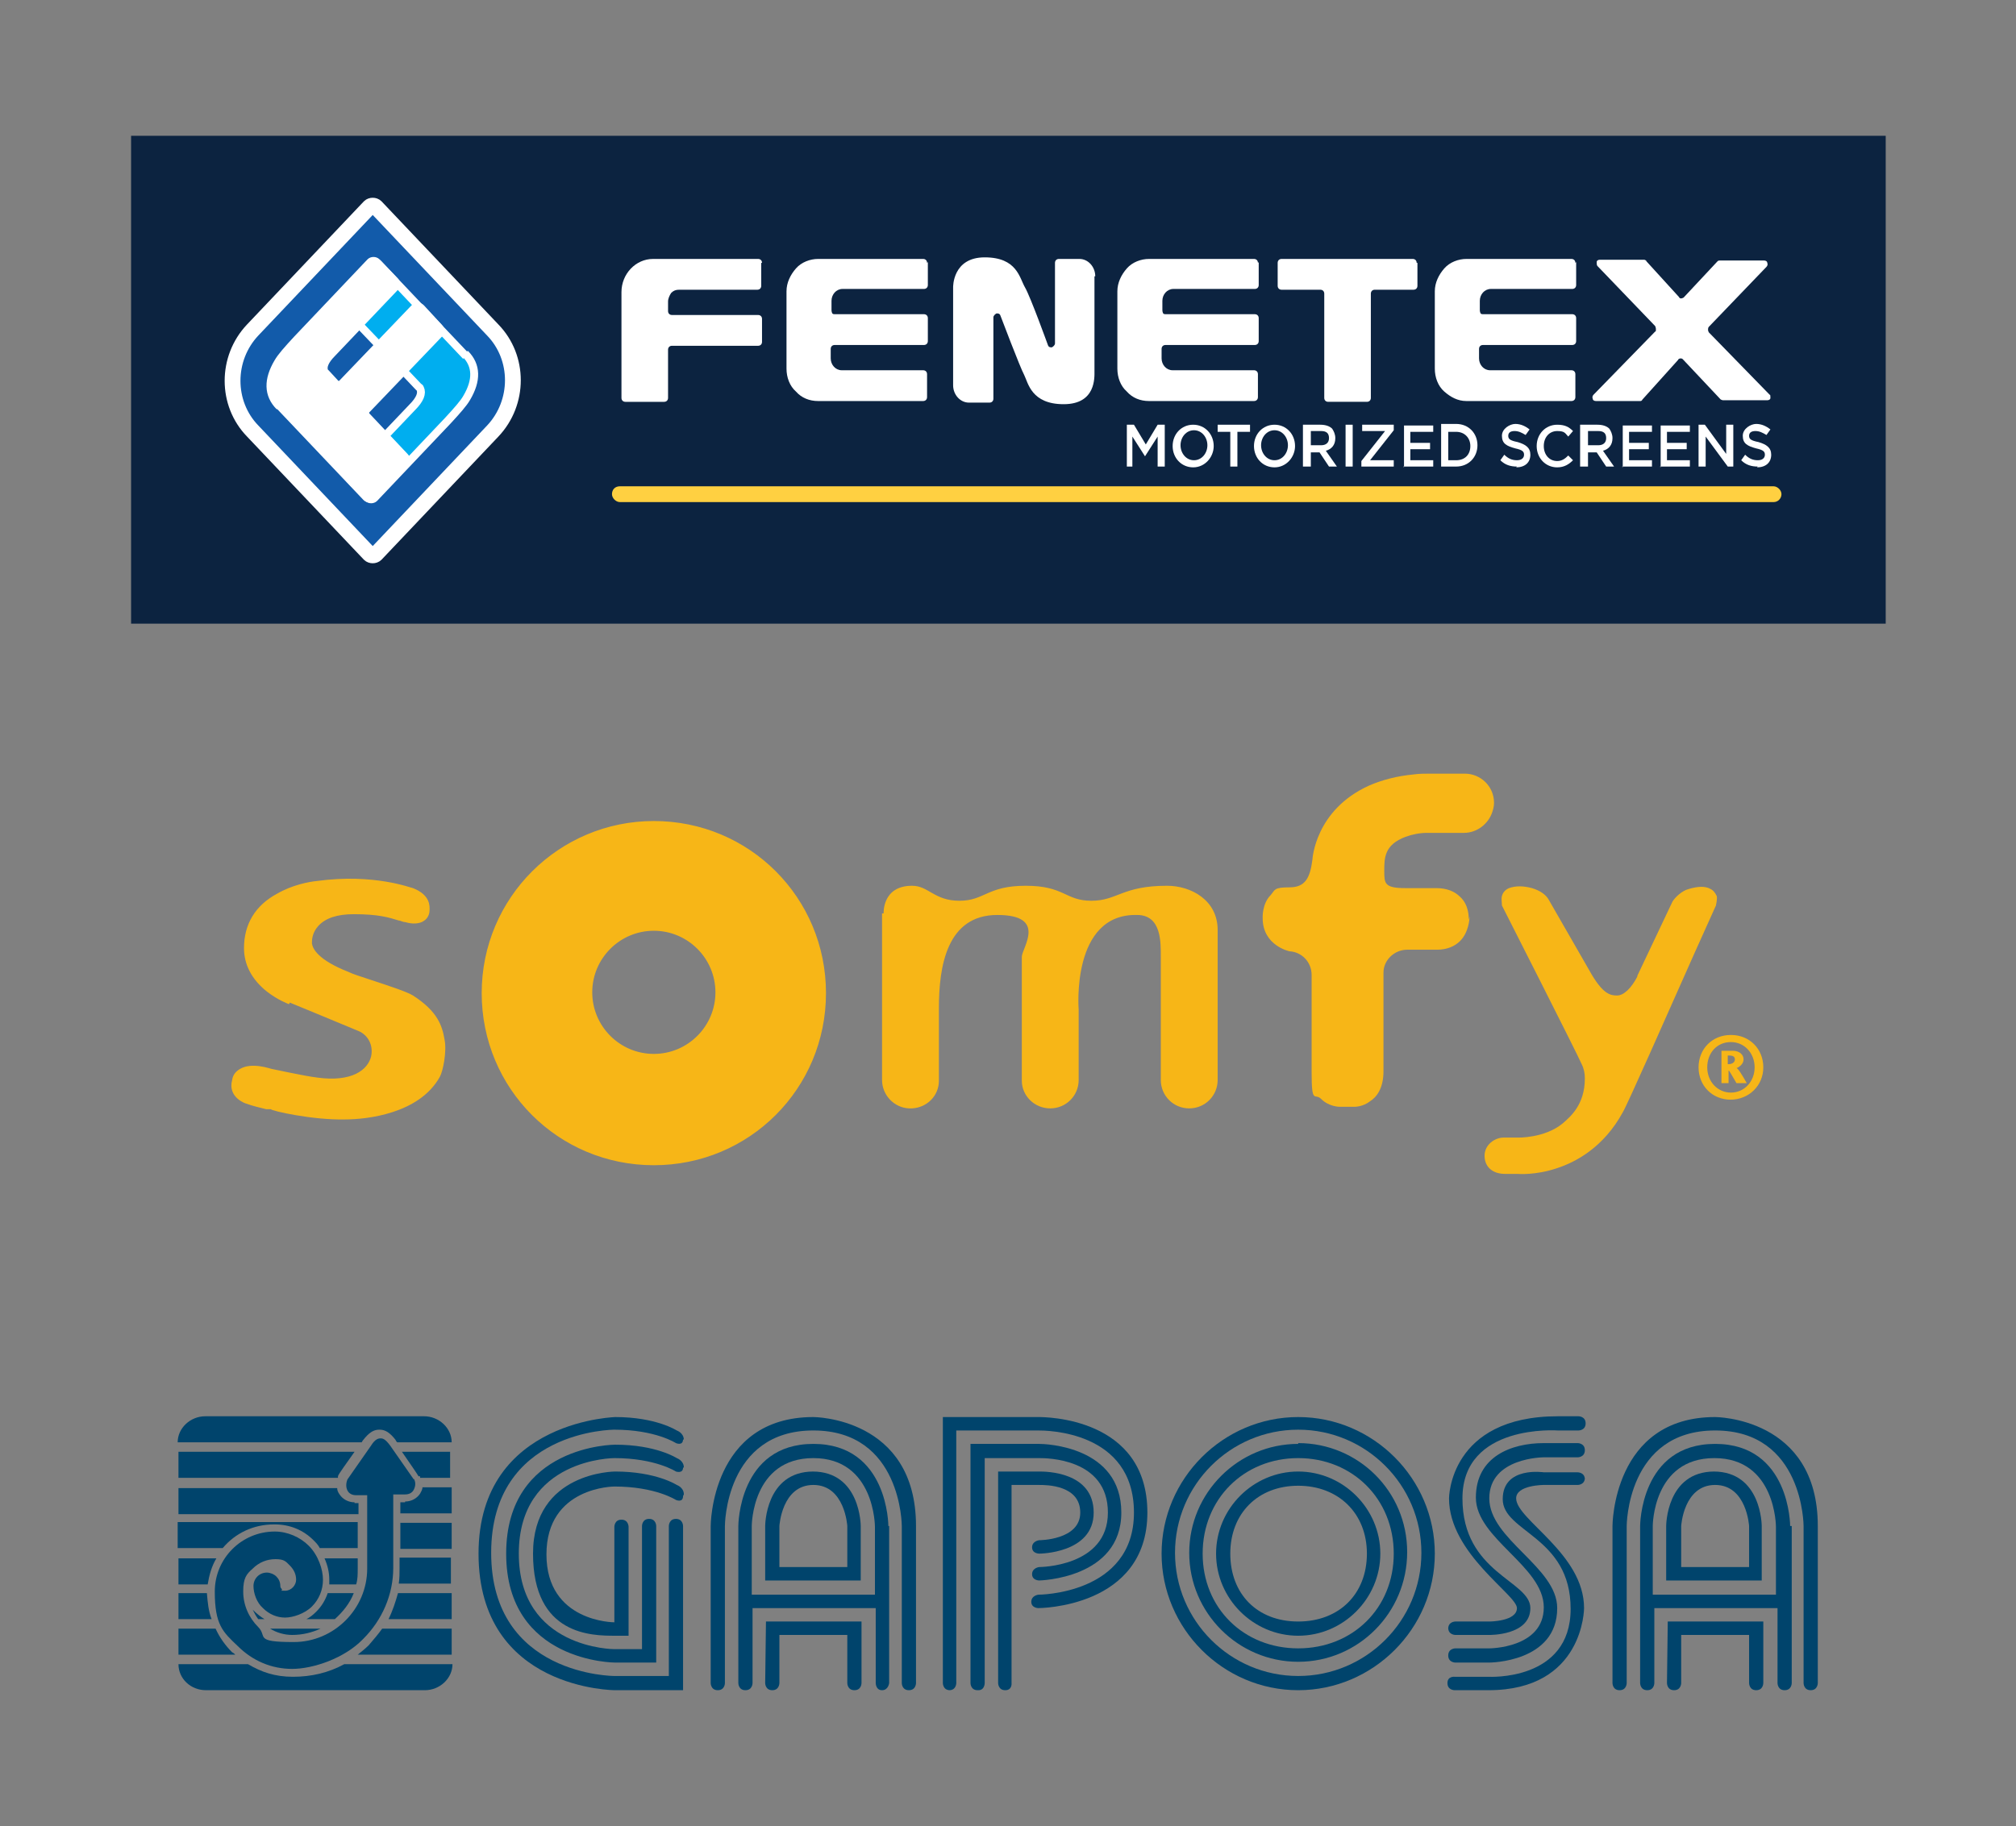 <?xml version="1.0" encoding="UTF-8"?>
<svg id="Layer_1" data-name="Layer 1" xmlns="http://www.w3.org/2000/svg" version="1.1" viewBox="0 0 255.3 231.3">
  <rect x="0" y="0" width="255.3" height="231.3" fill="#808080" stroke="none"/>
  <defs>
    <style>
      .cls-1, .cls-2, .cls-3, .cls-4, .cls-5, .cls-6 {
        stroke-width: 0px;
      }

      .cls-1, .cls-7, .cls-8, .cls-5, .cls-9 {
        fill-rule: evenodd;
      }

      .cls-1, .cls-8, .cls-6 {
        fill: #fff;
      }

      .cls-2 {
        fill: #0c2340;
      }

      .cls-3 {
        fill: #f7b617;
      }

      .cls-7 {
        fill: #125baa;
        stroke-linejoin: bevel;
        stroke-width: 2px;
      }

      .cls-7, .cls-8, .cls-9 {
        stroke: #fff;
      }

      .cls-8, .cls-9 {
        stroke-miterlimit: 2.6;
        stroke-width: 1px;
      }

      .cls-4 {
        fill: #00446c;
      }

      .cls-5 {
        fill: #ffd041;
      }

      .cls-9 {
        fill: #00aeef;
      }
    </style>
  </defs>
  <rect class="cls-2" x="16.6" y="17.2" width="222.2" height="61.8"/>
  <path class="cls-3" d="M186,116.5h0c0-.4,0-1.9-1.1-2.9-.7-.7-1.7-1.1-3-1.1h-3.9c-2.7,0-2.7-.6-2.7-2.2s0-3.3,2.7-4.3c.8-.3,1.8-.5,2.7-.5h4.7c1.6,0,3.1-1.1,3.6-2.7.1-.3.2-.7.2-1.1,0-2.1-1.7-3.7-3.7-3.7s-.2,0-.3,0h0s-3.9,0-3.9,0h-.3c-.6,0-1.3,0-2,.1-2.1.2-4,.7-5.6,1.4-6.9,3.1-7.2,9.4-7.2,9.4h0c-.3,2.3-.9,3.5-2.9,3.5s-1.8.3-2.4,1c-1.1,1.1-1,2.9-1,2.9h0c0,3.5,3.4,4.2,3.4,4.2,1.6.1,2.8,1.4,2.8,3h0c0,0,0,8.1,0,12.3s.4,2.6,1.2,3.4c1,1,2.3,1,2.4,1h1.8c.1,0,1.1,0,2-.7.8-.5,1.7-1.6,1.7-3.8v-12.5c0-1.6,1.4-2.9,3-2.9h0,0s0,0,0,0h0s0,0,3.8,0c1.2,0,2.2-.4,2.9-1.1,1.1-1.1,1.2-2.8,1.2-3.1,0,0,0,0,0,0M218.9,133.7h-.1v1.1h.1c.4,0,.8-.2.8-.6s-.3-.5-.8-.5ZM219.9,137.2c-.6-1-.9-1.6-1-1.6h0v1.6h-.9v-4.1h1.4c.9,0,1.4.5,1.4,1.1s-.6,1-.9,1.1h0c.2,0,.8,1,1.3,1.9h-1.1ZM219.2,132c-1.8,0-3,1.4-3,3.2s1.3,3.2,3,3.2,3-1.4,3-3.2-1.3-3.2-3-3.2ZM219.2,139.3c-2.4,0-4.1-1.8-4.1-4.1s1.7-4.1,4.1-4.1,4.1,1.8,4.1,4.1-1.8,4.1-4.2,4.1ZM36.7,127s1.7.7,3.4,1.4l5.3,2.2c1.2.5,1.9,1.8,1.6,3.2-.4,1.7-2.4,3.3-6.8,2.7-1.7-.2-5.7-1.1-5.8-1.1h0c-.1,0-2.5-.9-4,0-.5.3-.9.7-1,1.4-.6,2.2,1.7,3,1.8,3,.8.3,1.7.5,2.5.7h.6c0,.2,5.3,1.4,9.4,1.3,2.7,0,9.4-.7,12-5.4.4-.7.9-3.2.6-4.7-.3-1.8-.9-3.6-4-5.6-.8-.5-3.3-1.3-5.4-2-1.2-.4-2.2-.7-2.8-1-3.8-1.5-4.5-2.9-4.6-3.6,0-.4,0-1.3.8-2.2.9-1,2.4-1.5,4.5-1.5,3.1,0,4.4.4,5.7.8.2,0,.5.2.8.2,1,.3,1.8.2,2.3-.1.7-.4.8-1.1.8-1.4,0-.4.2-1.9-2.1-2.8-.2,0-4.9-1.9-12.2-.9-1,.1-3.1.5-5,1.6-2.8,1.5-4.2,3.9-4.2,6.9,0,2.1,1,4,2.9,5.5,1.4,1.1,2.8,1.6,2.8,1.6M82.8,133.5c-4.3,0-7.8-3.5-7.8-7.8s3.5-7.8,7.8-7.8,7.8,3.5,7.8,7.8-3.5,7.8-7.8,7.8ZM82.8,104c-12,0-21.8,9.7-21.8,21.8s9.7,21.8,21.8,21.8,21.8-9.7,21.8-21.8-9.7-21.8-21.8-21.8ZM111.7,115.7v21.1s0,0,0,0h0c0,1.9,1.5,3.5,3.4,3.6,0,0,.1,0,.2,0s.1,0,.2,0c1.9-.1,3.4-1.6,3.4-3.5h0v-9.2c0-5.3,1-11.8,7.4-11.8s3.1,4.2,3.1,5.3v15.7h0c0,1.9,1.6,3.5,3.6,3.5s3.6-1.6,3.6-3.6,0-.1,0-.2v-8.7s-1-12.2,7.4-12c3.1,0,3,3.5,3,5.3v15.6h0s0,0,0,0c0,2,1.6,3.6,3.6,3.6s3.6-1.6,3.6-3.6,0-.2,0-.2v-18.8c0-3.8-3.4-5.6-6.4-5.6-5.7,0-6.3,1.9-9.6,1.9s-3.4-1.9-8.3-1.9-5.2,1.9-8.4,1.9-3.9-1.9-6-1.9c-3.8,0-3.6,3.5-3.6,3.5ZM207.4,123.6c-.8,1.6-1.8,2.5-2.6,2.5s-1.7-.1-3.2-2.6l-5.4-9.4c-.4-.8-1.2-1.3-2.2-1.6-1.1-.3-2.1-.3-2.9,0-.5.2-.8.6-.9,1-.1.4,0,.8,0,1.2h0c0,0,9.6,18.9,10.1,20.1.3.6.4,1.2.4,1.8,0,3.4-1.9,4.9-2.8,5.7-2.3,1.9-5.7,1.8-5.7,1.8h0s0,0,0,0h-1.8c-1.1,0-2.4.9-2.4,2.3s1,2.3,2.6,2.3h1.6,0c0,0,2.2.2,4.9-.7,2.5-.8,6-2.7,8.4-7.1.6-1,5.5-12.1,9.1-20.2l2.7-6s.2-.9.1-1.2c-.2-.4-.4-.7-.8-.9-.7-.4-1.7-.3-2.7,0-.9.2-1.8,1.1-2.1,1.6l-4.5,9.5Z"/>
  <g>
    <path class="cls-4" d="M45,183.9h-22.4v3.3h20.2c0,0,0-.2,0-.2,0-.2,1.2-1.8,2.1-3.1M53.2,187c0,0,0,.2,0,.2h3.8v-3.3h-6.1c.9,1.3,2,2.9,2.1,3.1M51.3,190.3h-.6v1.4h6.5v-3.3h-3.7c0,.3-.2.6-.3.8-.4.6-1.1,1-1.9,1M44.9,190.3c-.8,0-1.5-.4-1.9-1-.2-.3-.3-.5-.3-.8h-20.1v3.3h22.8v-1.4h-.5ZM57.2,192.9h-6.5v3.3h6.5v-3.3ZM34.8,193.1c1.9,0,3.6.7,4.9,2,.3.3.6.6.8,1h4.8v-3.3h-22.8v3.3h5.7c1.6-1.9,3.9-3,6.5-3M22.6,197.4v3.3h3.7c.2-1.2.5-2.3,1.1-3.3h-4.9ZM41.7,200.1c0,.2,0,.4,0,.6h3.4c.2-.6.2-1.3.2-2v-1.3h-4.2c.4.9.6,1.8.6,2.7M50.5,200.6h6.6v-3.3h-6.5v1.3c0,.7,0,1.3-.1,2M45.3,209.6h11.9v-3.3h-8.8c-.5.7-1.1,1.4-1.7,2.1-.4.4-.9.8-1.4,1.2M37,207.1c1.3,0,2.5-.3,3.6-.8h-6.4c.8.5,1.8.8,2.8.8M27.3,206.3h-4.7v3.3h7.2c-.1-.1-.2-.2-.4-.3-.9-.9-1.6-1.9-2.1-3M57.2,205.1v-3.3h-6.8c-.3,1.1-.7,2.3-1.2,3.3,0,0,8.1,0,8.1,0ZM22.6,201.8v3.3h4.2c-.4-1-.5-2.1-.6-3.3h-3.7ZM40,204.2c-.4.4-.8.7-1.2.9h3.6c1-.9,1.9-2,2.4-3.3h-3.3c-.3.9-.8,1.7-1.4,2.3M32,203.9c.2.4.4.8.7,1.2h.8c-.5-.3-1-.7-1.5-1.2M48.1,181.1c.7,0,1.3.4,2,1.3,0,0,0,.1.2.3h6.9c0-1.8-1.6-3.3-3.5-3.3h-27.7c-1.9,0-3.5,1.5-3.5,3.3h23.3c.1-.2.2-.3.2-.3.7-.9,1.3-1.3,2-1.3M31.3,210.8h-8.7c0,1.8,1.5,3.3,3.5,3.3h27.7c1.9,0,3.5-1.5,3.5-3.3h-13.7c-2,1.1-4.2,1.6-6.5,1.6s-4-.6-5.7-1.6"/>
    <path class="cls-4" d="M52.4,187.4h0s0,0,0,0c0,0-3-4.3-3-4.3-.6-.8-.9-.9-1.2-.9s-.7.1-1.2.9c0,0-3,4.3-3,4.3h0c0,0,0,0,0,0h0c-.2.5-.2,1,0,1.4.2.4.6.6,1.1.6h1.4v9.3c0,5.1-4.2,9.3-9.3,9.3s-3.3-.7-4.5-1.9c-1.2-1.2-1.9-2.8-1.9-4.5s.4-2.2,1.2-2.9c.8-.8,1.8-1.2,2.9-1.2s1.3.3,1.8.8.8,1.1.8,1.8-.6,1.4-1.4,1.4-.3,0-.4-.2c-.1-.1-.2-.2-.2-.4,0-.5-.2-.9-.5-1.2-.3-.3-.8-.5-1.2-.5-1,0-1.7.8-1.7,1.7s.4,2.1,1.2,2.8c.8.8,1.8,1.2,2.8,1.2s2.5-.5,3.4-1.4c.9-.9,1.4-2.1,1.4-3.4s-.6-3.1-1.8-4.3c-1.1-1.1-2.7-1.8-4.3-1.8-4.2,0-7.6,3.4-7.6,7.6s1,5.1,2.9,6.9c1.9,1.9,4.3,2.9,6.9,2.9s6.6-1.3,9-3.8c2.4-2.4,3.8-5.6,3.8-9v-9.3h1.5c.5,0,.9-.2,1.1-.6.2-.4.3-.9,0-1.4"/>
    <path class="cls-4" d="M86.6,185.9c0-.9-.9-1.2-.9-1.2h0s-2.6-1.7-7.8-1.7c0,0-13.8,0-13.8,13.8s13.8,13.8,13.8,13.8h5.2v-17.3s0-.9-.9-.9-.9.9-.9.9v15.6h-3.5s-12.1,0-12.1-12.1c0-12.1,12.1-12.1,12.1-12.1,5.2,0,7.8,1.7,7.8,1.7,0,0,.9.3.9-.5"/>
    <path class="cls-4" d="M86.6,182.4c0-.9-.9-1.2-.9-1.2h0s-2.6-1.7-7.8-1.7c.9,0-17.3,0-17.3,17.3,0,17.3,17.3,17.3,17.3,17.3h8.6v-20.8s0-.9-.9-.9-.9.9-.9.9v19h-6.9s-15.6,0-15.6-15.6,15.6-15.6,15.6-15.6c5.2,0,7.8,1.7,7.8,1.7,0,0,.9.4.9-.5"/>
    <path class="cls-4" d="M86.6,189.3c0-.9-.9-1.2-.9-1.2h0s-2.6-1.7-7.8-1.7c0,0-10.4,0-10.4,10.4s7.5,10.4,10.4,10.4h1.7v-13.8s0-.9-.9-.9-.9.9-.9.9v12.1s-8.6,0-8.6-8.6,8.6-8.6,8.6-8.6c5.2,0,7.8,1.7,7.8,1.7,0,0,.9.4.9-.5"/>
    <path class="cls-4" d="M90,193.3s0-13.8,13-13.8c0,0,13,0,13,13.8v19.9s0,.9-.9.9-.9-.9-.9-.9v-19.9s0-12.1-11.2-12.1-11.2,12.1-11.2,12.1v19.9s0,.9-.9.9-.9-.9-.9-.9"/>
    <path class="cls-4" d="M96.9,213.2s0,.9.9.9.9-.9.9-.9v-6.1h8.6v6.1s0,.9.9.9.9-.9.9-.9v-7.8h-12.1"/>
    <path class="cls-4" d="M110.8,202h-15.6v-8.7s0-8.6,7.8-8.6,7.8,8.7,7.8,8.7M112.5,193.3s0-10.4-9.5-10.4-9.5,10.4-9.5,10.4v19.9s0,.9.9.9.9-.9.9-.9v-9.5h15.6v9.5s0,.9.8.9.9-.9.9-.9v-19.9Z"/>
    <path class="cls-4" d="M107.3,198.5h-8.6v-5.2c0,0,.3-5.2,4.3-5.2s4.3,5.2,4.3,5.2M103,186.4c-6.1,0-6.1,6.9-6.1,6.9v6.9h12.1v-6.9s0-6.9-6.1-6.9"/>
    <path class="cls-4" d="M204.2,193.3s0-13.8,13-13.8c0,0,13,0,13,13.8v19.9s0,.9-.9.9-.9-.9-.9-.9v-19.9s0-12.1-11.2-12.1-11.2,12.1-11.2,12.1v19.9s0,.9-.9.9-.9-.9-.9-.9"/>
    <path class="cls-4" d="M211.1,213.2s0,.9.9.9.9-.9.9-.9v-6.1h8.6v6.1s0,.9.9.9.9-.9.9-.9v-7.8h-12.1"/>
    <path class="cls-4" d="M224.9,202h-15.6v-8.7s0-8.6,7.8-8.6,7.8,8.7,7.8,8.7M226.7,193.3s0-10.4-9.5-10.4-9.5,10.4-9.5,10.4v19.9s0,.9.9.9.9-.9.9-.9v-9.5h15.6v9.5s0,.9.9.9.9-.9.9-.9v-19.9Z"/>
    <path class="cls-4" d="M221.5,198.5h-8.6v-5.2c0,0,.3-5.2,4.3-5.2s4.3,5.2,4.3,5.2M217.1,186.4c-6.1,0-6.1,6.9-6.1,6.9v6.9h12.1v-6.9s0-6.9-6.1-6.9"/>
    <path class="cls-4" d="M120.3,214.1c-.9,0-.9-.9-.9-.9v-33.7h12.1c.8,0,13.8,0,13.8,12.1s-13.8,12.1-13.8,12.1c0,0-.9,0-.9-.8s.9-.9.9-.9c0,0,12.1,0,12.1-10.4s-11.2-10.4-12.1-10.4h-10.4v32s0,.9-.9.9"/>
    <path class="cls-4" d="M123.8,214.1c-.9,0-.9-.9-.9-.9v-30.3h8.7c.8,0,10.4.3,10.4,8.7s-10.4,8.6-10.4,8.6c0,0-.9,0-.9-.8s.9-.9.9-.9c0,0,8.7,0,8.7-6.9s-7.8-6.9-8.7-6.9-6.9,0-6.9,0v28.5s0,.9-.8.9"/>
    <path class="cls-4" d="M126.4,186.4h5.2c.8,0,6.9,0,6.9,5.2s-6.9,5.2-6.9,5.2c0,0-.9,0-.9-.8s.9-.9.9-.9c0,0,5.2,0,5.2-3.5s-4.3-3.5-5.2-3.5h-3.5v25.1s.1.9-.8.9-.9-.9-.9-.9"/>
    <path class="cls-4" d="M164.4,212.3c-8.6,0-15.6-7-15.6-15.6s7-15.6,15.6-15.6,15.6,7,15.6,15.6-7,15.6-15.6,15.6M164.4,179.5c-9.5,0-17.3,7.8-17.3,17.3s7.8,17.3,17.3,17.3,17.3-7.8,17.3-17.3-7.8-17.3-17.3-17.3"/>
    <path class="cls-4" d="M164.4,208.8c-6.9,0-12.1-5.1-12.1-12s5.2-12.1,12.1-12.1,12.1,5.2,12.1,12.1c0,6.9-5.2,12-12.1,12M164.4,182.9c-7.6,0-13.8,6.2-13.8,13.8s6.2,13.8,13.8,13.8,13.8-6.2,13.8-13.9-6.2-13.8-13.8-13.8"/>
    <path class="cls-4" d="M164.4,205.4c-5.2,0-8.6-3.5-8.6-8.6s3.5-8.6,8.6-8.6,8.7,3.5,8.7,8.6-3.5,8.6-8.7,8.6M164.4,186.4c-5.7,0-10.4,4.7-10.4,10.4s4.7,10.4,10.4,10.4,10.4-4.7,10.4-10.4-4.7-10.4-10.4-10.4"/>
    <path class="cls-4" d="M200.7,187.2c0,.9-.9.9-.9.9h-4.3s-3.5,0-3.5,1.7c0,2.7,8.6,7,8.6,13.9,0,0,0,10.4-12.1,10.4h-4.3s-.9,0-.9-.9.9-.8.9-.8h4.3s10.4.6,10.4-8.6-8.6-9.7-8.6-13.9,5.2-3.4,5.2-3.4h4.3s.9,0,.9.9"/>
    <path class="cls-4" d="M188.6,210.6h-4.3s-.9,0-.9-.9c0-.9.9-.9.9-.9h4.3s6.9,0,6.9-5.2-8.6-8.7-8.6-13.9,4.5-6.9,8.6-6.9h4.3s.9,0,.9.9-.9.9-.9.9h-4.3s-6.9,0-6.9,5.2,8.6,8.7,8.6,13.9c0,6.9-8.6,6.9-8.6,6.9"/>
    <path class="cls-4" d="M183.4,206.3c0-.9.9-.9.9-.9h4.3s3.5,0,3.5-1.7-8.6-6.9-8.6-13.9c0,0,0-10.4,13.8-10.4h2.6s.9,0,.9.9-.9.9-.9.9h-2.6s-12.1-.9-12.1,8.6,8.6,10.4,8.6,13.9-5.2,3.4-5.2,3.4h-4.3s-.9,0-.9-.9"/>
  </g>
  <path class="cls-7" d="M62.4,41.8c3.4,3.5,3.4,9.2,0,12.8l-14.8,15.6c-.2.2-.6.2-.8,0l-14.8-15.6c-3.4-3.5-3.4-9.2,0-12.8l14.8-15.6c.2-.2.6-.2.8,0l14.8,15.6Z"/>
  <path class="cls-9" d="M58.9,44.8c1.5,1.5,1.5,3.4.2,5.6,0,0,0,0,0,0-.4.7-1.2,1.6-2.4,2.9l-9.3,9.8c-.2.2-.6.2-.8,0l-2.3-2.4c-.2-.2-.2-.6,0-.8l7.9-8.3c1-1,1.3-1.8,1-2.4,0,0,0,0,0,0,0,0,0-.1-.2-.2-3.3-3.5-6.7-7-10-10.5-.2-.2-.2-.6,0-.8l4.1-4.3c.2-.2.6-.2.8,0l11.1,11.7Z"/>
  <path class="cls-8" d="M35.4,51.5c-1.5-1.5-1.5-3.4-.2-5.6,0,0,0,0,0,0,.4-.7,1.2-1.6,2.4-2.9l9.3-9.8c.2-.2.6-.2.8,0l2.3,2.4c.2.2.2.6,0,.8l-7.9,8.3c-1,1-1.3,1.8-1,2.4,0,0,0,0,0,0,0,0,0,.1.2.2l1.2,1.3c.2.2.6.2.8,0l9.2-9.6c.2-.2.6-.2.8,0l2.3,2.5c.2.2.2.6,0,.8l-9.2,9.6c-.2.2-.2.6,0,.8l4.9,5.2c.2.2.2.6,0,.8l-4.1,4.3c-.2.2-.6.2-.8,0l-11.1-11.7Z"/>
  <path class="cls-1" d="M138.7,35c0-1.2-.9-2.2-2-2.2h-2.6c-.3,0-.5.2-.5.5v10.2c0,.2-.2.4-.4.5-.2,0-.4,0-.5-.3,0,0-2.2-6.1-2.9-7.3-.7-1.2-1-3.8-5.1-3.8s-4,3.8-4,3.8v12.4c0,1.2.9,2.2,2,2.2h2.6c.3,0,.5-.2.5-.5v-10.3c0-.2.2-.4.4-.5.2,0,.4,0,.5.3,0,0,2.5,6.6,3,7.5.5,1,.9,3.7,5,3.7s3.9-3.4,3.9-4.2c0-.8,0-12,0-12Z"/>
  <path class="cls-1" d="M96.5,33.3c0-.3-.2-.5-.5-.5h-13.3c-2.2,0-4,1.9-4,4.2v13.4c0,.3.2.5.5.5h4.9c.3,0,.5-.2.5-.5v-6.1c0-.3.2-.5.5-.5h10.9c.3,0,.5-.2.5-.5v-2.9c0-.3-.2-.5-.5-.5h-10.9c-.3,0-.5-.2-.5-.5v-1.2c0-.4.2-.8.4-1.1.3-.3.6-.4,1-.4h9.9c.3,0,.5-.2.5-.5v-2.9h0Z"/>
  <path class="cls-1" d="M159.3,33.3c0-.3-.2-.5-.5-.5h-13.3c-1,0-2.1.4-2.8,1.2-.7.8-1.2,1.8-1.2,2.9v9.8c0,1.1.4,2.2,1.2,2.9.7.8,1.7,1.2,2.8,1.2h13.3c.3,0,.5-.2.5-.5v-2.9c0-.3-.2-.5-.5-.5h-10.3c-.8,0-1.4-.7-1.4-1.5v-1.2c0-.3.2-.5.5-.5h11.3c.3,0,.5-.2.5-.5v-2.9c0-.3-.2-.5-.5-.5h-11.3c-.1,0-.2,0-.3-.1,0,0-.1-.2-.1-.4v-1.2c0-.8.6-1.5,1.4-1.5h10.3c.3,0,.5-.2.5-.5v-2.9Z"/>
  <path class="cls-1" d="M117.4,33.3c0-.3-.2-.5-.5-.5h-13.3c-1,0-2.1.4-2.8,1.2-.7.8-1.2,1.8-1.2,2.9v9.8c0,1.1.4,2.2,1.2,2.9.7.8,1.7,1.2,2.8,1.2h13.3c.3,0,.5-.2.5-.5v-2.9c0-.3-.2-.5-.5-.5h-10.3c-.8,0-1.4-.7-1.4-1.5v-1.2c0-.3.2-.5.5-.5h11.3c.3,0,.5-.2.5-.5v-2.9c0-.3-.2-.5-.5-.5h-11.3c-.1,0-.2,0-.3-.1,0,0-.1-.2-.1-.4v-1.2c0-.8.6-1.5,1.4-1.5h10.3c.3,0,.5-.2.5-.5v-2.9h0Z"/>
  <path class="cls-1" d="M199.5,33.3c0-.3-.2-.5-.5-.5h-13.3c-1,0-2.1.4-2.8,1.2-.7.8-1.2,1.8-1.2,2.9v9.8c0,1.1.4,2.2,1.2,2.9s1.7,1.2,2.8,1.2h13.3c.3,0,.5-.2.5-.5v-2.9c0-.3-.2-.5-.5-.5h-10.3c-.8,0-1.4-.7-1.4-1.5v-1.2c0-.3.2-.5.5-.5h11.3c.3,0,.5-.2.5-.5v-2.9c0-.3-.2-.5-.5-.5h-11.3c-.1,0-.2,0-.3-.1,0,0-.1-.2-.1-.4v-1.2c0-.8.6-1.5,1.4-1.5h10.3c.3,0,.5-.2.5-.5v-2.9Z"/>
  <path class="cls-1" d="M224.2,50.1l-7.8-8c0,0-.1-.2-.1-.3s0-.3.1-.4l7.3-7.6c.1-.1.2-.3.1-.5,0-.2-.2-.3-.4-.3h-5.6c-.1,0-.2,0-.3.1l-4.3,4.6c0,0-.2.1-.3.1-.1,0-.2,0-.3-.2l-4.1-4.5c0-.1-.2-.2-.3-.2h-5.6c-.2,0-.4.1-.4.3,0,.2,0,.4.1.5l7.3,7.6c0,0,.1.2.1.4s0,.3-.1.3l-7.8,8c-.1.1-.2.3-.1.5,0,.2.2.3.4.3h5.6c.1,0,.2,0,.3-.2l4.5-5c0-.1.2-.2.3-.2.1,0,.2,0,.3.1l4.8,5.1c0,0,.2.1.3.1h5.6c.2,0,.4-.1.4-.3,0-.2,0-.4-.1-.5Z"/>
  <path class="cls-1" d="M179.4,33.3c0-.3-.2-.5-.5-.5h-16.6c-.3,0-.5.2-.5.5v2.9c0,.3.2.5.5.5h4.9c.3,0,.5.2.5.5v13.2c0,.3.2.5.5.5h4.9c.3,0,.5-.2.5-.5v-13.2c0-.3.2-.5.5-.5h4.9c.3,0,.5-.2.5-.5v-2.9Z"/>
  <path class="cls-1" d="M142.5,59.1h.9v-3.8l1.6,2.5h0l1.6-2.5v3.8h.9v-5.3h-.9l-1.5,2.5-1.5-2.5h-.9v5.3Z"/>
  <path class="cls-1" d="M151.1,59.2c1.5,0,2.6-1.3,2.6-2.7h0c0-1.5-1.1-2.7-2.6-2.7s-2.6,1.2-2.6,2.7h0c0,1.5,1.1,2.7,2.6,2.7ZM151.2,58.3c-1,0-1.7-.9-1.7-1.9h0c0-1,.7-1.9,1.7-1.9s1.7.9,1.7,1.9h0c0,1-.7,1.9-1.7,1.9Z"/>
  <path class="cls-1" d="M155.8,59.1h.9v-4.4h1.6v-.9h-4.1v.9h1.6v4.4Z"/>
  <path class="cls-1" d="M161.4,59.2c1.5,0,2.6-1.3,2.6-2.7h0c0-1.5-1.1-2.7-2.6-2.7s-2.6,1.2-2.6,2.7h0c0,1.5,1.1,2.7,2.6,2.7ZM161.4,58.3c-1,0-1.7-.9-1.7-1.9h0c0-1,.7-1.9,1.7-1.9s1.7.9,1.7,1.9h0c0,1-.7,1.9-1.7,1.9Z"/>
  <path class="cls-1" d="M165.1,59.1h.9v-1.8h1.1l1.2,1.8h1l-1.4-2c.7-.2,1.2-.7,1.2-1.6h0c0-.5-.2-.9-.4-1.2-.3-.3-.8-.5-1.5-.5h-2.2v5.3h0ZM166,56.4v-1.8h1.3c.7,0,1,.3,1,.9h0c0,.6-.4.9-1,.9h-1.3Z"/>
  <path class="cls-6" d="M171.3,53.8h-.9v5.3h.9v-5.3Z"/>
  <path class="cls-1" d="M172.4,59.1h4.1v-.8h-3l3-3.8v-.7h-4v.8h2.9l-3,3.8v.7Z"/>
  <path class="cls-1" d="M177.7,59.1h3.8v-.8h-2.9v-1.4h2.5v-.8h-2.5v-1.4h2.9v-.8h-3.7v5.3Z"/>
  <path class="cls-1" d="M182.5,59.1h1.9c1.6,0,2.7-1.2,2.7-2.7h0c0-1.5-1.1-2.7-2.7-2.7h-1.9v5.3ZM183.4,58.3v-3.6h1c1.1,0,1.8.8,1.8,1.8h0c0,1.1-.7,1.8-1.8,1.8h-1Z"/>
  <path class="cls-1" d="M192,59.2c1.1,0,1.8-.6,1.8-1.6h0c0-.9-.6-1.3-1.6-1.6-1-.2-1.2-.4-1.2-.8h0c0-.4.3-.6.8-.6s.9.2,1.4.5l.5-.7c-.5-.4-1.1-.7-1.8-.7s-1.7.6-1.7,1.5h0c0,1,.6,1.3,1.7,1.6.9.2,1.1.4,1.1.8h0c0,.4-.3.7-.9.7s-1.1-.2-1.6-.7l-.5.7c.6.6,1.3.8,2.1.8Z"/>
  <path class="cls-1" d="M197.2,59.2c.9,0,1.5-.4,2-.9l-.6-.6c-.4.4-.8.7-1.4.7-1,0-1.7-.8-1.7-1.9h0c0-1.1.7-1.9,1.7-1.9s1,.3,1.4.7l.6-.7c-.5-.5-1-.8-2-.8-1.5,0-2.6,1.2-2.6,2.7h0c0,1.5,1.1,2.7,2.6,2.7Z"/>
  <path class="cls-1" d="M200.2,59.1h.9v-1.8h1.1l1.2,1.8h1l-1.4-2c.7-.2,1.2-.7,1.2-1.6h0c0-.5-.2-.9-.4-1.2-.3-.3-.8-.5-1.5-.5h-2.2v5.3h0ZM201.1,56.4v-1.8h1.3c.7,0,1,.3,1,.9h0c0,.6-.4.9-1,.9h-1.3Z"/>
  <path class="cls-1" d="M205.4,59.1h3.8v-.8h-2.9v-1.4h2.5v-.8h-2.5v-1.4h2.9v-.8h-3.7v5.3Z"/>
  <path class="cls-1" d="M210.2,59.1h3.8v-.8h-2.9v-1.4h2.5v-.8h-2.5v-1.4h2.9v-.8h-3.7v5.3Z"/>
  <path class="cls-1" d="M215.1,59.1h.9v-3.8l2.8,3.8h.7v-5.3h-.9v3.7l-2.7-3.7h-.8v5.3Z"/>
  <path class="cls-1" d="M222.5,59.2c1.1,0,1.8-.6,1.8-1.6h0c0-.9-.6-1.3-1.6-1.6-1-.2-1.2-.4-1.2-.8h0c0-.4.3-.6.8-.6s.9.2,1.4.5l.5-.7c-.5-.4-1.1-.7-1.8-.7s-1.7.6-1.7,1.5h0c0,1,.6,1.3,1.7,1.6.9.2,1.1.4,1.1.8h0c0,.4-.3.7-.9.7s-1.1-.2-1.6-.7l-.5.7c.6.6,1.3.8,2.1.8Z"/>
  <path class="cls-5" d="M78.5,61.6h146.1c.5,0,1,.5,1,1s-.4,1-1,1H78.5c-.5,0-1-.5-1-1,0-.6.4-1,1-1Z"/>
</svg>